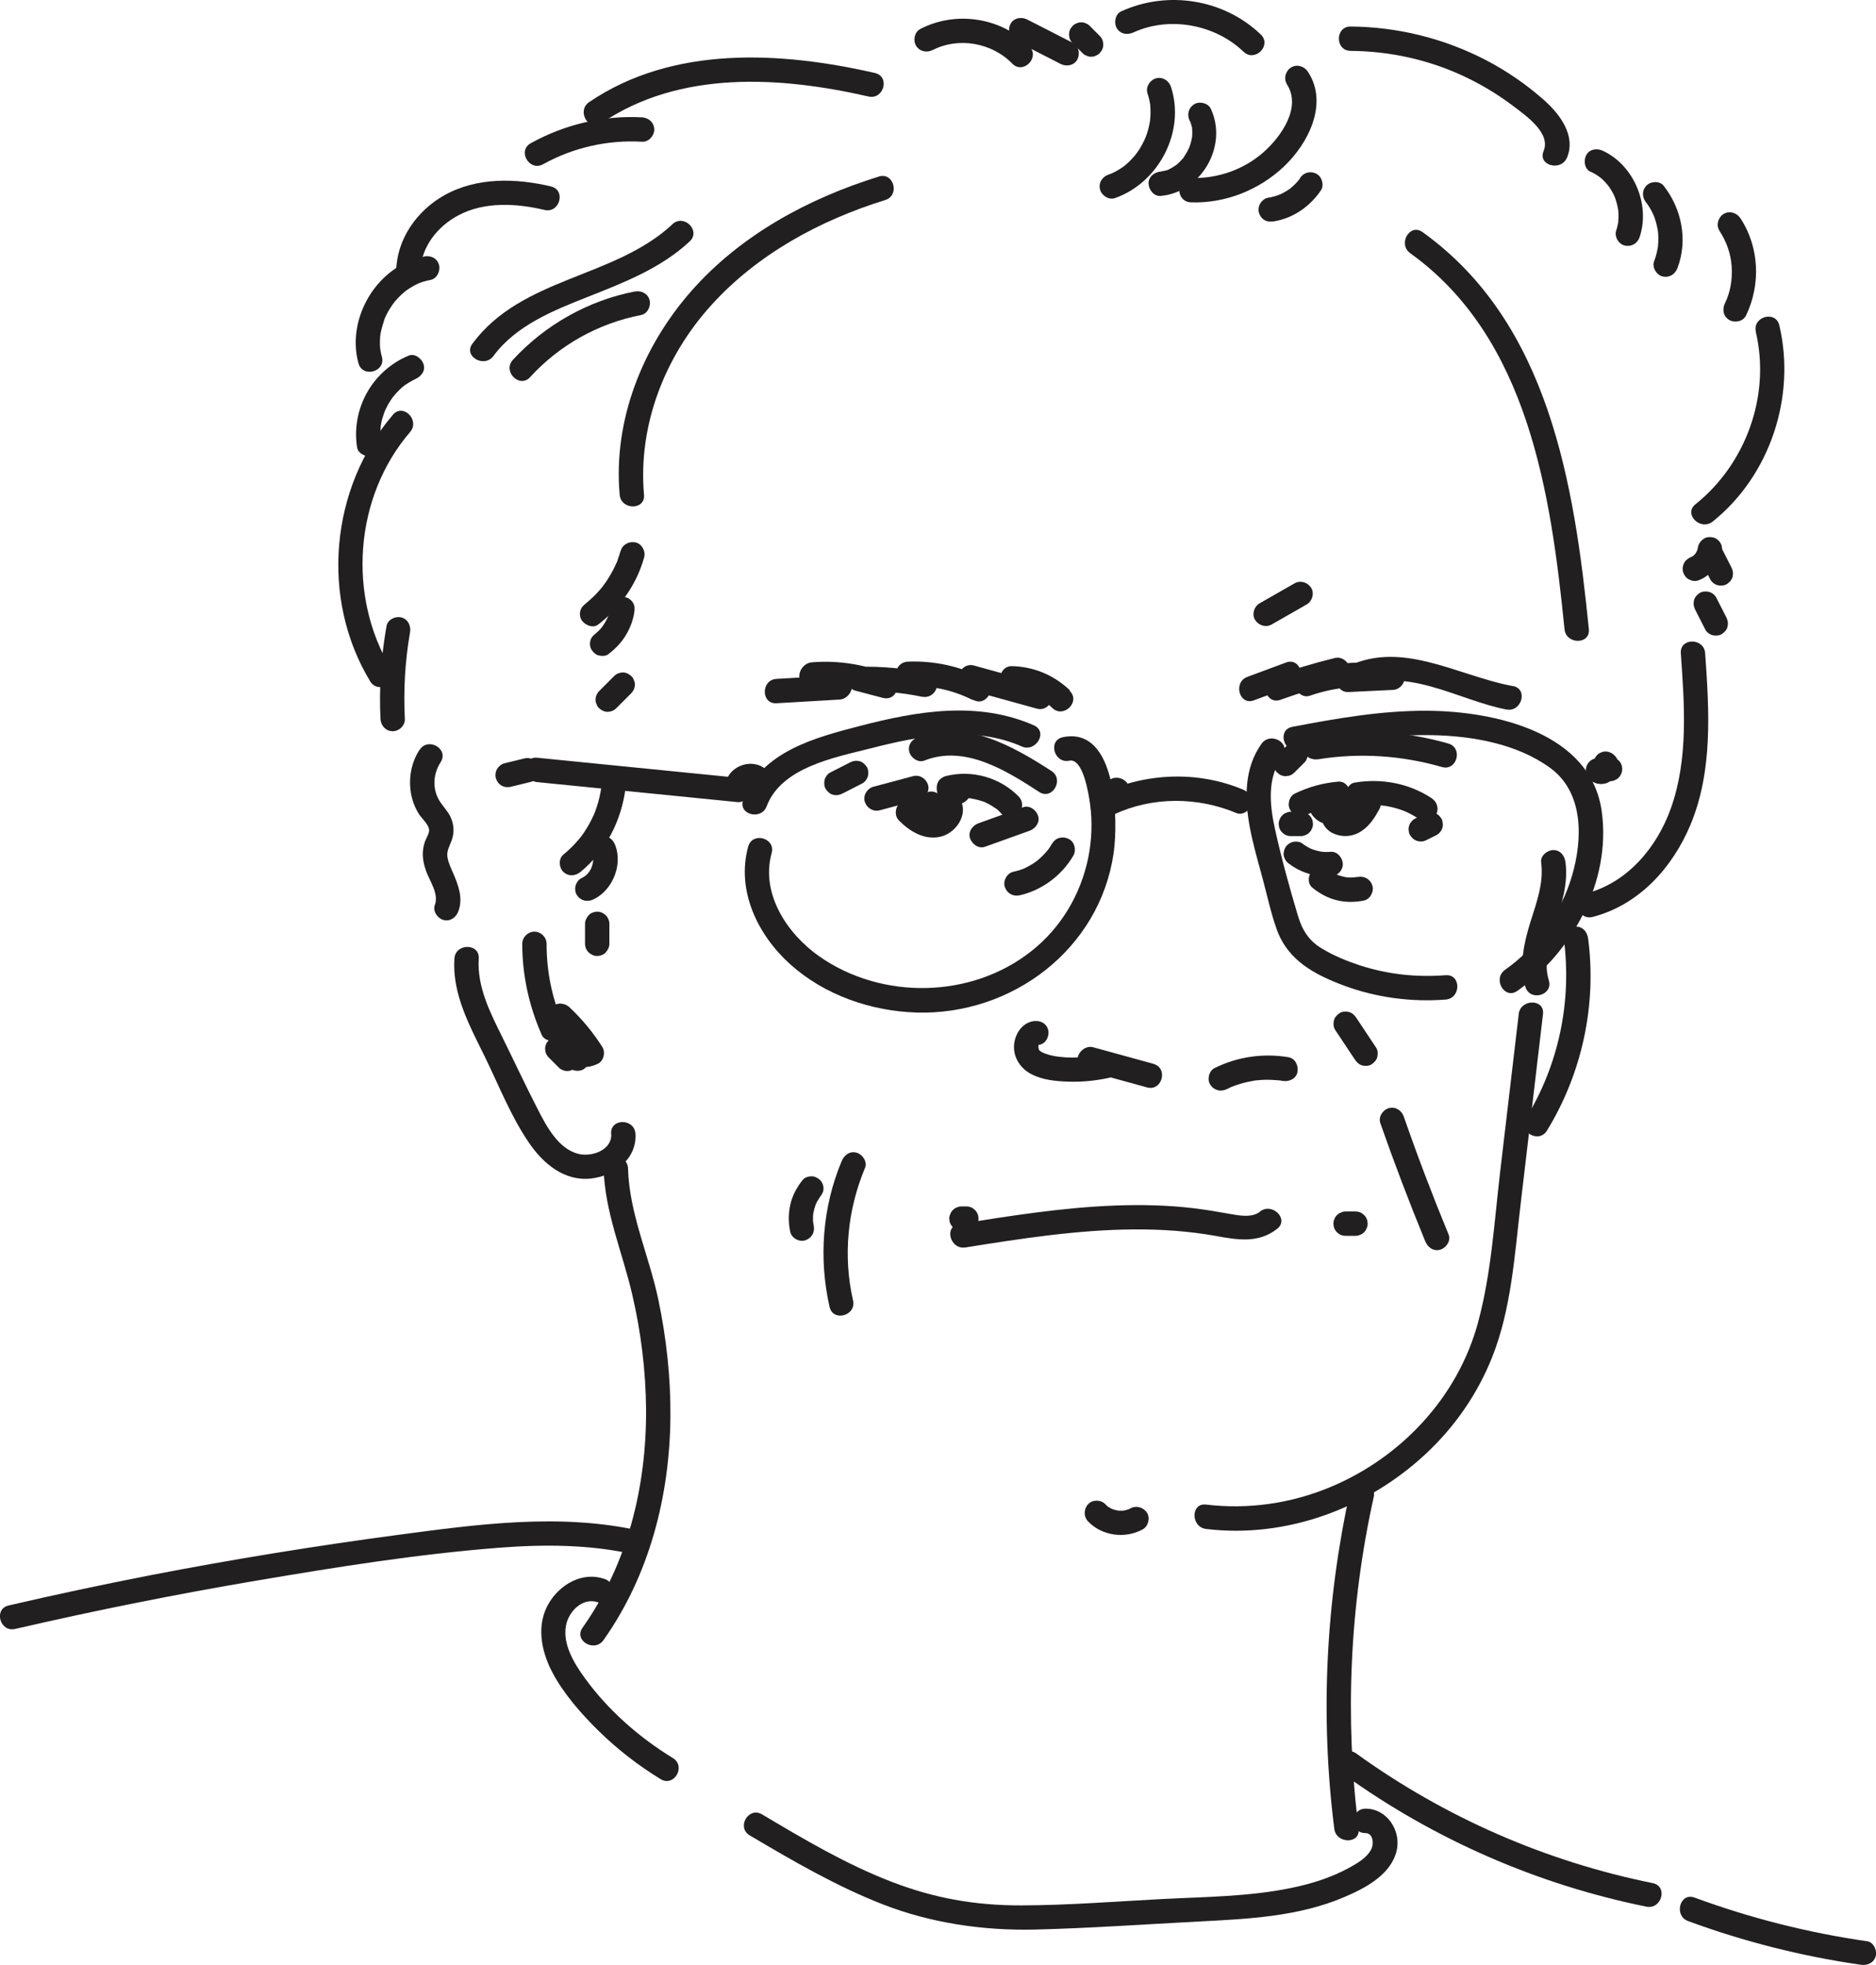 <?xml version="1.0" encoding="UTF-8"?> <svg xmlns="http://www.w3.org/2000/svg" width="106" height="111" viewBox="0 0 106 111" fill="none"><g clip-path="url(#clip0_214_996)"><path d="M60.42 42.971C61.212 42.805 61.525 44.936 61.591 45.415C61.729 46.417 61.69 47.453 61.492 48.444C61.063 50.531 59.952 52.408 58.275 53.73C54.881 56.417 49.826 56.499 46.295 54.027C44.475 52.755 42.968 50.476 43.6 48.191C43.837 47.337 42.511 46.968 42.275 47.827C41.593 50.305 42.813 52.821 44.651 54.473C46.587 56.213 49.21 57.122 51.795 57.199C57.175 57.353 62.13 53.631 62.922 48.202C63.192 46.368 63.115 41.016 60.057 41.644C59.193 41.82 59.556 43.152 60.42 42.971Z" fill="#221F20"></path><path d="M43.32 45.542C44.156 43.334 47.181 42.789 49.183 42.277C51.944 41.572 55.019 40.972 57.73 42.167C58.533 42.519 59.232 41.335 58.423 40.977C55.25 39.579 51.823 40.168 48.584 41.01C46.042 41.671 43.017 42.459 41.994 45.179C41.681 46.01 43.012 46.368 43.32 45.542Z" fill="#221F20"></path><path d="M43.512 43.725C42.671 42.525 40.691 43.345 41.01 44.804L41.675 43.934C37.902 43.56 34.129 43.18 30.356 42.805C29.476 42.717 29.481 44.094 30.356 44.182C34.129 44.556 37.902 44.936 41.675 45.311C42.143 45.36 42.423 44.837 42.341 44.441C42.341 44.43 42.319 44.606 42.363 44.523C42.429 44.391 42.533 44.716 42.33 44.424C42.836 45.145 44.029 44.457 43.518 43.73L43.512 43.725Z" fill="#221F20"></path><path d="M29.63 42.844L28.502 43.119C28.337 43.158 28.178 43.29 28.09 43.433C28.002 43.576 27.969 43.797 28.018 43.962C28.068 44.127 28.178 44.287 28.332 44.375C28.486 44.463 28.678 44.49 28.86 44.446L29.987 44.171C30.152 44.132 30.312 44 30.4 43.857C30.488 43.714 30.521 43.494 30.471 43.328C30.422 43.163 30.312 43.004 30.158 42.916C30.004 42.828 29.811 42.8 29.63 42.844Z" fill="#221F20"></path><path d="M62.521 44.254L62.009 45.063C61.608 45.691 62.372 46.274 62.95 46.005C65.128 44.991 67.669 45.008 69.869 45.933C70.21 46.076 70.628 45.779 70.716 45.454C70.826 45.057 70.579 44.749 70.238 44.606C67.68 43.532 64.754 43.653 62.257 44.815L63.197 45.757L63.709 44.947C64.182 44.199 62.994 43.505 62.521 44.254Z" fill="#221F20"></path><path d="M71.277 42.018C70.287 43.411 70.32 45.146 70.623 46.759C70.804 47.717 71.079 48.653 71.332 49.589C71.585 50.525 71.805 51.571 72.146 52.518C72.779 54.264 74.275 55.051 75.93 55.673C77.762 56.356 79.742 56.615 81.683 56.466C82.558 56.4 82.569 55.024 81.683 55.09C80.044 55.217 78.422 55.046 76.854 54.539C76.112 54.297 75.375 53.994 74.704 53.592C73.95 53.141 73.582 52.551 73.334 51.72C72.861 50.14 72.415 48.521 72.058 46.913C71.739 45.492 71.574 43.956 72.465 42.712C72.982 41.99 71.788 41.302 71.277 42.018Z" fill="#221F20"></path><path d="M73.395 42.387C75.853 41.913 78.345 41.484 80.859 41.528C83.152 41.566 85.71 42.002 87.602 43.389C89.494 44.777 89.439 47.414 88.812 49.512C88.185 51.61 86.843 53.515 85.039 54.787C84.324 55.294 85.006 56.488 85.732 55.976C88.867 53.763 91.023 49.793 90.511 45.889C89.923 41.357 84.423 40.168 80.611 40.151C78.059 40.14 75.518 40.581 73.021 41.06C72.152 41.225 72.52 42.552 73.384 42.387H73.395Z" fill="#221F20"></path><path d="M90.225 43.62C90.225 43.62 90.248 43.642 90.258 43.653L90.148 43.516C90.148 43.516 90.165 43.543 90.171 43.554L90.099 43.389C90.099 43.389 90.11 43.422 90.11 43.439L90.088 43.257C90.088 43.257 90.088 43.29 90.088 43.306L90.11 43.125C90.11 43.125 90.099 43.169 90.094 43.191L90.165 43.026C90.154 43.053 90.138 43.081 90.121 43.103L90.231 42.965C90.209 42.993 90.181 43.02 90.154 43.042L90.291 42.932C90.291 42.932 90.237 42.971 90.204 42.982L90.368 42.91C90.368 42.91 90.319 42.926 90.291 42.932L90.473 42.91C90.473 42.91 90.434 42.91 90.418 42.91L90.6 42.932C90.6 42.932 90.567 42.926 90.55 42.921L90.715 42.993C90.715 42.993 90.688 42.982 90.677 42.971L90.814 43.081C90.814 43.081 90.792 43.059 90.781 43.048L90.891 43.185C90.891 43.185 90.885 43.174 90.88 43.169L90.286 44.204C90.517 44.182 90.743 44.16 90.974 44.132C91.067 44.132 91.155 44.116 91.238 44.072C91.32 44.044 91.397 43.995 91.458 43.929C91.524 43.868 91.573 43.791 91.601 43.708C91.645 43.626 91.661 43.538 91.661 43.444L91.639 43.262C91.606 43.147 91.546 43.042 91.463 42.96L91.326 42.849C91.221 42.789 91.1 42.756 90.979 42.756C90.748 42.778 90.522 42.8 90.291 42.827C90.165 42.827 90.049 42.861 89.945 42.921C89.841 42.982 89.758 43.064 89.698 43.169C89.637 43.273 89.604 43.395 89.604 43.516C89.604 43.642 89.637 43.758 89.698 43.863C89.791 44 89.862 44.077 90 44.171C90 44.171 90.011 44.176 90.016 44.182C90.016 44.182 90.022 44.182 90.028 44.182C90.072 44.204 90.148 44.237 90.198 44.254C90.215 44.254 90.225 44.259 90.242 44.265C90.302 44.276 90.374 44.287 90.44 44.292C90.445 44.292 90.451 44.292 90.462 44.292C90.468 44.292 90.478 44.292 90.484 44.292C90.55 44.287 90.616 44.276 90.682 44.265C90.77 44.248 90.853 44.204 90.93 44.165C90.946 44.16 90.957 44.149 90.968 44.143C91.029 44.105 91.089 44.055 91.144 44.011C91.194 43.973 91.227 43.923 91.265 43.874C91.304 43.824 91.342 43.78 91.364 43.725C91.436 43.565 91.463 43.488 91.474 43.306C91.474 43.262 91.469 43.218 91.463 43.169C91.458 43.119 91.458 43.081 91.441 43.037C91.392 42.894 91.326 42.756 91.205 42.657C91.144 42.591 91.067 42.541 90.985 42.514C90.902 42.469 90.814 42.453 90.721 42.453C90.627 42.453 90.539 42.469 90.457 42.514C90.374 42.541 90.297 42.591 90.237 42.657C90.115 42.789 90.028 42.96 90.033 43.141L90.055 43.323C90.088 43.439 90.148 43.543 90.231 43.626L90.225 43.62Z" fill="#221F20"></path><path d="M85.49 38.758C82.305 38.175 79.027 36.005 75.837 37.811C75.259 38.142 75.496 39.127 76.183 39.094C77.025 39.056 77.866 39.012 78.708 38.973C79.439 38.94 79.692 37.773 78.889 37.618C77.129 37.288 75.358 37.387 73.659 37.971L74.187 39.226C74.775 38.962 75.358 38.692 75.947 38.428C76.678 38.098 76.145 36.991 75.419 37.172C74.253 37.459 73.103 37.8 71.975 38.208L72.647 39.358C72.883 39.094 73.114 38.835 73.351 38.571C73.769 38.103 73.373 37.167 72.68 37.42C71.948 37.69 71.216 37.965 70.485 38.235C69.66 38.538 70.017 39.871 70.848 39.562C71.579 39.292 72.311 39.017 73.043 38.747L72.371 37.596C72.135 37.861 71.904 38.12 71.668 38.384C71.244 38.857 71.645 39.782 72.338 39.535C73.472 39.127 74.616 38.786 75.782 38.499L75.254 37.244C74.665 37.508 74.082 37.778 73.494 38.042C72.79 38.362 73.29 39.551 74.022 39.298C75.479 38.797 77.003 38.659 78.521 38.946L78.702 37.591C77.861 37.63 77.019 37.674 76.178 37.712L76.524 38.995C79.236 37.459 82.415 39.579 85.121 40.08C85.984 40.239 86.359 38.913 85.484 38.753L85.49 38.758Z" fill="#221F20"></path><path d="M73.142 32.955L71.167 34.084C70.854 34.265 70.722 34.717 70.92 35.025C71.118 35.334 71.525 35.466 71.86 35.273L73.835 34.144C74.148 33.962 74.28 33.511 74.082 33.203C73.884 32.894 73.477 32.762 73.142 32.955Z" fill="#221F20"></path><path d="M60.453 38.995C59.551 38.136 58.434 37.668 57.191 37.63C56.481 37.608 56.294 38.56 56.844 38.913C57.395 39.265 57.906 39.595 58.434 39.937L58.962 38.681C57.653 38.318 56.344 37.96 55.035 37.596C54.584 37.47 54.188 37.817 54.166 38.263C54.127 38.918 54.518 39.386 55.117 39.59C55.849 39.838 56.344 38.681 55.645 38.334C54.281 37.652 52.818 37.316 51.295 37.376C50.613 37.404 50.365 38.29 50.948 38.659C51.278 38.868 51.603 39.072 51.933 39.281L52.461 38.026C51.168 37.762 49.859 37.635 48.539 37.668C47.775 37.69 47.588 38.819 48.358 39.023C48.858 39.155 49.364 39.287 49.865 39.419C50.745 39.65 51.025 38.417 50.228 38.092C48.842 37.525 47.357 37.294 45.861 37.415C45.25 37.464 44.832 38.389 45.514 38.698C46.042 38.94 46.576 39.182 47.104 39.425L47.45 38.142C46.257 38.213 45.069 38.279 43.875 38.351C42.995 38.4 42.989 39.777 43.875 39.727C45.069 39.656 46.257 39.59 47.45 39.518C48.066 39.48 48.468 38.544 47.797 38.235C47.269 37.993 46.735 37.751 46.207 37.508L45.861 38.791C47.252 38.681 48.572 38.891 49.859 39.419L50.222 38.092C49.722 37.96 49.216 37.828 48.715 37.696L48.534 39.05C49.733 39.017 50.915 39.116 52.087 39.358C52.84 39.513 53.297 38.527 52.615 38.103C52.285 37.894 51.96 37.69 51.63 37.481L51.284 38.764C52.565 38.709 53.792 38.957 54.941 39.535L55.469 38.279H55.524C55.233 38.5 54.947 38.72 54.655 38.946C55.964 39.309 57.273 39.667 58.583 40.03C59.347 40.239 59.76 39.188 59.111 38.775C58.583 38.434 58.049 38.092 57.521 37.751L57.175 39.034C58.054 39.061 58.83 39.392 59.463 39.997C60.095 40.603 61.08 39.634 60.436 39.023L60.453 38.995Z" fill="#221F20"></path><path d="M53.401 46.748L54.166 46.005L53.017 45.702C53.033 45.751 53.05 45.801 53.055 45.856L53.033 45.674C53.033 45.729 53.033 45.779 53.033 45.828L53.055 45.647C53.05 45.685 53.038 45.729 53.028 45.768C53.017 45.795 52.983 45.889 53.028 45.773C53.072 45.663 53.038 45.74 53.028 45.762C53.011 45.79 52.923 45.911 53 45.812C53.077 45.713 52.967 45.839 52.94 45.861C52.934 45.867 52.89 45.894 52.89 45.905C52.89 45.894 53.028 45.806 52.95 45.856C52.912 45.878 52.873 45.9 52.835 45.927C52.752 45.971 52.89 45.9 52.907 45.9C52.89 45.9 52.846 45.922 52.83 45.927C52.78 45.944 52.73 45.955 52.681 45.961L52.862 45.938C52.764 45.949 52.67 45.949 52.571 45.938L52.752 45.961C52.637 45.944 52.532 45.916 52.422 45.878C52.296 45.834 52.532 45.933 52.466 45.894C52.439 45.878 52.411 45.867 52.378 45.85C52.329 45.823 52.279 45.795 52.23 45.762C52.18 45.729 52.131 45.696 52.087 45.663C52.01 45.608 52.114 45.685 52.131 45.702C52.103 45.685 52.081 45.663 52.054 45.641C51.96 45.564 51.867 45.476 51.784 45.393C51.531 45.14 51.064 45.118 50.811 45.393C50.558 45.669 50.536 46.098 50.811 46.368C51.416 46.968 52.208 47.453 53.093 47.276C53.924 47.111 54.645 46.175 54.337 45.327C54.254 45.096 54.1 44.914 53.858 44.848C53.616 44.782 53.363 44.848 53.187 45.024L52.422 45.768C52.164 46.021 52.153 46.489 52.422 46.742C52.692 46.996 53.121 47.012 53.396 46.742L53.401 46.748Z" fill="#221F20"></path><path d="M51.586 43.846L49.342 44.446C48.996 44.54 48.748 44.942 48.864 45.294C48.979 45.647 49.337 45.872 49.711 45.773L51.955 45.173C52.301 45.08 52.549 44.678 52.433 44.325C52.318 43.973 51.96 43.747 51.586 43.846Z" fill="#221F20"></path><path d="M48.028 43.07L46.906 43.642C46.757 43.719 46.631 43.896 46.592 44.055C46.554 44.215 46.565 44.441 46.664 44.584C46.763 44.727 46.9 44.859 47.076 44.898C47.263 44.942 47.434 44.914 47.604 44.826L48.726 44.254C48.875 44.176 49.002 44 49.04 43.841C49.078 43.681 49.068 43.455 48.968 43.312C48.87 43.169 48.732 43.037 48.556 42.998C48.369 42.954 48.198 42.982 48.028 43.07Z" fill="#221F20"></path><path d="M51.487 45.751C51.487 45.751 51.498 45.768 51.504 45.773C51.542 45.823 51.581 45.878 51.62 45.922C51.63 45.933 51.642 45.944 51.653 45.955C51.713 46.005 51.779 46.065 51.851 46.104C52.016 46.186 52.164 46.23 52.351 46.23C52.439 46.23 52.527 46.214 52.61 46.197C52.692 46.181 52.775 46.137 52.846 46.104C52.857 46.098 52.868 46.093 52.879 46.082C52.885 46.082 52.89 46.071 52.901 46.065C52.951 46.027 53 45.988 53.05 45.95C53.116 45.894 53.165 45.817 53.209 45.751C53.259 45.674 53.286 45.586 53.292 45.498C53.314 45.404 53.308 45.316 53.281 45.223C53.259 45.135 53.22 45.057 53.16 44.986C53.11 44.909 53.044 44.854 52.967 44.81L52.802 44.738C52.681 44.705 52.56 44.705 52.439 44.738L52.274 44.81C52.17 44.87 52.087 44.953 52.027 45.057C52.027 45.063 52.016 45.074 52.01 45.08L52.12 44.942C52.12 44.942 52.093 44.975 52.071 44.991L52.208 44.881C52.208 44.881 52.164 44.909 52.137 44.92L52.302 44.848C52.302 44.848 52.247 44.865 52.219 44.87L52.401 44.848C52.368 44.848 52.335 44.848 52.302 44.848L52.483 44.87C52.45 44.87 52.423 44.859 52.395 44.848L52.56 44.92C52.56 44.92 52.511 44.898 52.489 44.881L52.626 44.991C52.626 44.991 52.593 44.964 52.577 44.942L52.687 45.08C52.687 45.08 52.676 45.069 52.67 45.057C52.626 44.975 52.566 44.914 52.494 44.865C52.428 44.804 52.351 44.76 52.258 44.744C52.164 44.716 52.076 44.711 51.983 44.733C51.889 44.733 51.807 44.766 51.73 44.815L51.592 44.925C51.51 45.013 51.449 45.112 51.416 45.228L51.394 45.41C51.394 45.536 51.427 45.652 51.487 45.757V45.751Z" fill="#221F20"></path><path d="M53.599 44.402C53.66 44.254 53.742 44.138 53.902 44.094C53.814 44.121 53.979 44.094 53.99 44.088C53.957 44.088 53.852 44.083 53.984 44.094C54.127 44.11 53.935 44.061 54.061 44.116C54.177 44.165 54.034 44.072 54.127 44.154C54.188 44.209 54.226 44.259 54.259 44.336C54.309 44.435 54.27 44.364 54.265 44.325L53.786 45.173C53.852 45.157 53.924 45.14 53.99 45.123C54.034 45.112 54.078 45.107 54.116 45.102C54.215 45.08 53.99 45.112 54.089 45.102C54.237 45.09 54.386 45.08 54.534 45.08C54.606 45.08 54.672 45.08 54.743 45.09C54.776 45.09 54.815 45.096 54.848 45.102C54.749 45.085 55.018 45.118 54.848 45.102C54.996 45.129 55.139 45.157 55.282 45.195C55.348 45.212 55.414 45.234 55.48 45.256C55.524 45.272 55.645 45.294 55.678 45.327L55.612 45.3C55.612 45.3 55.662 45.322 55.684 45.333C55.717 45.349 55.744 45.36 55.777 45.377C55.838 45.41 55.904 45.443 55.964 45.476C56.03 45.514 56.096 45.559 56.162 45.603C56.19 45.625 56.217 45.641 56.25 45.663C56.316 45.707 56.278 45.669 56.239 45.652C56.366 45.713 56.487 45.867 56.586 45.971C56.839 46.23 57.312 46.241 57.559 45.971C57.807 45.702 57.829 45.272 57.559 44.997C56.503 43.907 54.886 43.466 53.423 43.846C53.264 43.89 53.088 44.017 53.011 44.16C52.917 44.336 52.917 44.496 52.939 44.688C53 45.145 53.478 45.437 53.902 45.459C54.386 45.487 54.749 45.201 54.919 44.766C55.051 44.43 54.776 43.995 54.441 43.918C54.045 43.83 53.737 44.039 53.594 44.397L53.599 44.402Z" fill="#221F20"></path><path d="M57.807 45.602L55.288 46.506C54.953 46.627 54.689 46.979 54.81 47.353C54.92 47.684 55.294 47.965 55.657 47.833L58.176 46.929C58.511 46.808 58.775 46.456 58.654 46.082C58.544 45.751 58.17 45.47 57.807 45.602Z" fill="#221F20"></path><path d="M59.446 47.651C59.38 47.767 59.309 47.877 59.232 47.987C59.204 48.02 59.116 48.13 59.243 47.976C59.226 47.998 59.21 48.02 59.193 48.036C59.149 48.086 59.111 48.135 59.061 48.185C58.973 48.284 58.88 48.378 58.781 48.466C58.731 48.51 58.682 48.554 58.632 48.598C58.594 48.631 58.484 48.691 58.649 48.587C58.621 48.603 58.594 48.625 58.572 48.648C58.357 48.802 58.126 48.939 57.89 49.049C57.862 49.066 57.829 49.077 57.802 49.088C57.846 49.066 57.939 49.033 57.84 49.072C57.78 49.093 57.714 49.121 57.653 49.138C57.521 49.182 57.389 49.22 57.252 49.248C56.9 49.325 56.663 49.754 56.773 50.096C56.894 50.465 57.241 50.663 57.62 50.575C58.88 50.288 59.996 49.451 60.645 48.339C60.827 48.025 60.728 47.574 60.398 47.398C60.068 47.221 59.65 47.309 59.457 47.645L59.446 47.651Z" fill="#221F20"></path><path d="M59.402 43.549C57.24 42.145 54.485 40.586 51.861 41.638C51.515 41.776 51.273 42.101 51.383 42.486C51.471 42.816 51.883 43.103 52.23 42.965C54.507 42.056 56.855 43.527 58.715 44.738C59.457 45.223 60.15 44.033 59.408 43.549H59.402Z" fill="#221F20"></path><path d="M81.832 42.002C79.329 41.28 76.711 41.148 74.143 41.561C73.774 41.621 73.571 42.079 73.664 42.409C73.774 42.8 74.143 42.949 74.511 42.888C76.832 42.514 79.214 42.679 81.469 43.328C82.322 43.576 82.685 42.244 81.832 42.002Z" fill="#221F20"></path><path d="M72.729 42.106L72.162 42.673C72.097 42.734 72.047 42.811 72.019 42.894C71.975 42.976 71.959 43.064 71.959 43.158C71.959 43.251 71.975 43.34 72.019 43.422C72.047 43.505 72.097 43.582 72.162 43.642L72.3 43.752C72.404 43.813 72.525 43.846 72.647 43.846L72.828 43.824C72.944 43.791 73.048 43.73 73.13 43.648L73.697 43.081C73.763 43.02 73.813 42.943 73.84 42.861C73.884 42.778 73.901 42.69 73.901 42.596C73.901 42.503 73.884 42.414 73.84 42.332C73.813 42.249 73.763 42.172 73.697 42.112L73.559 42.002C73.455 41.941 73.334 41.908 73.213 41.908L73.031 41.93C72.916 41.963 72.811 42.023 72.729 42.106Z" fill="#221F20"></path><path d="M76.761 45.03C76.684 45.173 76.607 45.316 76.513 45.454C76.502 45.47 76.382 45.641 76.425 45.581C76.469 45.52 76.338 45.674 76.321 45.691C76.293 45.718 76.266 45.746 76.233 45.773C76.293 45.729 76.293 45.729 76.233 45.773C76.189 45.801 76.007 45.861 76.167 45.817C76.134 45.828 76.046 45.872 76.019 45.856C76.118 45.845 76.129 45.845 76.046 45.85C76.013 45.85 75.98 45.85 75.942 45.85C76.04 45.867 76.052 45.867 75.975 45.85C75.942 45.845 75.909 45.834 75.881 45.823C75.963 45.856 75.98 45.861 75.936 45.839C75.892 45.812 75.909 45.823 75.975 45.878C75.919 45.823 75.925 45.834 75.986 45.911C75.947 45.845 75.953 45.867 76.002 45.966C75.986 45.894 75.986 45.916 76.002 46.026C76.002 45.999 76.002 45.971 76.002 45.944C75.986 46.054 75.98 46.076 75.996 45.999L76.007 45.961C76.029 45.889 76.024 45.905 75.986 46.01C75.996 45.988 76.013 45.961 76.029 45.938C75.963 46.021 75.953 46.038 76.002 45.988C75.914 46.054 75.897 46.065 75.958 46.032C75.897 46.071 75.832 46.093 75.76 46.087C75.787 46.087 75.815 46.087 75.843 46.093L75.177 45.223C75.15 45.399 75.237 45.157 75.183 45.245C75.106 45.366 75.281 45.112 75.194 45.223C75.122 45.316 75.326 45.145 75.194 45.217C75.144 45.239 75.171 45.234 75.265 45.19C75.237 45.201 75.216 45.206 75.188 45.212C75.061 45.256 75.337 45.212 75.21 45.212C75.017 45.201 75.314 45.25 75.199 45.212C75.084 45.173 75.337 45.289 75.221 45.223C75.16 45.184 75.177 45.195 75.27 45.261C75.221 45.212 75.232 45.223 75.303 45.305L75.194 46.137C75.496 45.867 75.793 45.597 76.096 45.327C76.519 44.947 76.2 44.099 75.612 44.154C74.748 44.231 73.939 44.452 73.158 44.832C72.834 44.991 72.718 45.476 72.911 45.773C73.125 46.104 73.505 46.192 73.851 46.021C73.934 45.983 74.016 45.944 74.099 45.905C73.994 45.949 74.231 45.856 74.253 45.845C74.401 45.79 74.555 45.74 74.71 45.696C74.864 45.652 75.017 45.619 75.177 45.586C75.265 45.569 75.359 45.553 75.447 45.542C75.314 45.559 75.579 45.531 75.606 45.526L75.122 44.353C74.82 44.622 74.522 44.892 74.22 45.162C74.005 45.355 73.95 45.757 74.11 45.993C74.429 46.467 74.957 46.654 75.507 46.539C75.969 46.445 76.42 46.06 76.497 45.581C76.574 45.102 76.31 44.771 75.832 44.711C75.281 44.639 74.781 45.118 74.66 45.63C74.522 46.192 74.764 46.803 75.298 47.062C75.832 47.321 76.436 47.271 76.915 46.957C77.394 46.643 77.674 46.192 77.938 45.713C78.109 45.399 78.026 44.947 77.691 44.771C77.355 44.595 76.931 44.683 76.75 45.019L76.761 45.03Z" fill="#221F20"></path><path d="M72.933 47.232H73.499C73.593 47.232 73.68 47.216 73.763 47.172C73.846 47.144 73.922 47.095 73.983 47.029C74.049 46.968 74.099 46.891 74.126 46.808C74.17 46.726 74.187 46.638 74.187 46.544L74.165 46.362C74.132 46.247 74.071 46.142 73.989 46.06L73.851 45.949C73.746 45.889 73.626 45.856 73.504 45.856H72.938C72.844 45.856 72.757 45.872 72.674 45.916C72.591 45.944 72.514 45.993 72.454 46.06C72.388 46.12 72.338 46.197 72.311 46.28C72.267 46.362 72.251 46.45 72.251 46.544L72.272 46.726C72.305 46.842 72.366 46.946 72.448 47.029L72.586 47.139C72.691 47.199 72.811 47.232 72.933 47.232Z" fill="#221F20"></path><path d="M77.723 44.16L76.733 44.182L76.915 45.536C76.959 45.531 76.997 45.52 77.041 45.514C76.964 45.526 76.964 45.526 77.047 45.514C77.129 45.509 77.217 45.498 77.3 45.492C77.448 45.481 77.597 45.481 77.745 45.481C77.916 45.481 78.086 45.498 78.251 45.52C78.125 45.504 78.279 45.52 78.317 45.531C78.4 45.547 78.482 45.559 78.565 45.581C78.873 45.647 79.181 45.74 79.472 45.867C79.346 45.812 79.516 45.889 79.538 45.9C79.615 45.938 79.692 45.977 79.764 46.016C79.912 46.098 80.055 46.186 80.198 46.28C80.501 46.478 80.974 46.351 81.139 46.032C81.32 45.685 81.21 45.305 80.891 45.09C79.61 44.242 78.048 43.956 76.541 44.209C76.205 44.265 76.007 44.656 76.046 44.964C76.09 45.294 76.376 45.569 76.722 45.559L77.712 45.536C78.07 45.531 78.416 45.223 78.4 44.848C78.383 44.474 78.097 44.154 77.712 44.16H77.723Z" fill="#221F20"></path><path d="M80.49 45.977L79.929 46.258C79.846 46.302 79.786 46.362 79.736 46.434C79.676 46.5 79.632 46.577 79.615 46.671C79.588 46.764 79.582 46.852 79.604 46.946C79.604 47.04 79.637 47.122 79.687 47.199L79.797 47.337C79.885 47.42 79.984 47.48 80.099 47.513L80.281 47.535C80.407 47.535 80.523 47.502 80.627 47.442L81.189 47.161C81.271 47.117 81.332 47.056 81.381 46.985C81.442 46.919 81.486 46.841 81.502 46.748C81.529 46.654 81.535 46.566 81.513 46.472C81.513 46.379 81.48 46.296 81.43 46.219L81.32 46.082C81.233 45.999 81.133 45.938 81.018 45.905L80.836 45.883C80.71 45.883 80.594 45.916 80.49 45.977Z" fill="#221F20"></path><path d="M75.188 48.119C74.99 48.135 74.797 48.13 74.599 48.108L74.781 48.13C74.522 48.097 74.269 48.025 74.022 47.926L74.187 47.998C73.967 47.904 73.758 47.783 73.565 47.634C73.433 47.535 73.186 47.524 73.037 47.563C72.878 47.607 72.707 47.728 72.625 47.877C72.542 48.036 72.498 48.229 72.553 48.405L72.625 48.57C72.685 48.675 72.768 48.758 72.872 48.818C73.516 49.308 74.379 49.556 75.188 49.495C75.375 49.479 75.54 49.429 75.672 49.292C75.793 49.171 75.881 48.978 75.875 48.807C75.859 48.46 75.573 48.091 75.188 48.119Z" fill="#221F20"></path><path d="M76.695 49.534C76.624 49.55 76.552 49.562 76.486 49.573L76.668 49.55C76.442 49.578 76.217 49.578 75.991 49.55L76.173 49.573C75.925 49.539 75.683 49.473 75.452 49.374L75.617 49.446C75.507 49.396 75.403 49.347 75.298 49.281C75.254 49.253 75.204 49.226 75.16 49.193C75.138 49.176 75.106 49.16 75.089 49.143L75.171 49.209C75.171 49.209 75.133 49.182 75.117 49.165C74.974 49.044 74.825 48.961 74.632 48.961C74.462 48.961 74.264 49.038 74.148 49.165C73.918 49.418 73.852 49.892 74.148 50.14C74.55 50.47 75.007 50.723 75.513 50.85C76.019 50.977 76.547 50.977 77.064 50.872C77.416 50.8 77.652 50.365 77.542 50.024C77.421 49.65 77.075 49.462 76.695 49.545V49.534Z" fill="#221F20"></path><path d="M72.828 59.726C71.387 59.484 69.946 59.688 68.632 60.332C68.307 60.491 68.192 60.976 68.384 61.273C68.599 61.604 68.978 61.692 69.325 61.521C69.402 61.483 69.479 61.45 69.556 61.411C69.748 61.328 69.435 61.455 69.627 61.383C69.765 61.328 69.908 61.279 70.051 61.235C70.337 61.147 70.628 61.086 70.92 61.036C71.085 61.009 70.837 61.036 70.991 61.031C71.074 61.026 71.162 61.014 71.244 61.009C71.393 60.998 71.541 60.992 71.69 60.998C71.838 61.004 71.987 61.004 72.135 61.02C72.201 61.02 72.262 61.031 72.328 61.036C72.41 61.047 72.41 61.047 72.333 61.036C72.377 61.042 72.416 61.047 72.46 61.059C72.812 61.119 73.219 60.965 73.307 60.58C73.384 60.249 73.208 59.798 72.828 59.731V59.726Z" fill="#221F20"></path><path d="M65.188 60.1L61.767 59.159C61.151 58.988 60.535 59.869 61.096 60.31C61.564 60.673 62.059 60.882 62.658 60.877L62.477 59.522C61.514 59.742 60.447 59.831 59.474 59.638C59.237 59.588 58.786 59.456 58.703 59.297C58.698 59.28 58.665 59.104 58.67 59.175C58.66 59.027 58.681 59.181 58.681 59.054C58.681 58.801 58.698 59.082 58.676 59.038C58.736 58.977 58.742 58.972 58.698 59.016C58.643 59.043 58.66 59.043 58.742 59.016C59.111 58.95 59.314 58.504 59.221 58.168C59.116 57.782 58.742 57.623 58.373 57.689C57.724 57.804 57.334 58.438 57.295 59.06C57.257 59.754 57.669 60.365 58.275 60.679C58.918 61.014 59.677 61.081 60.387 61.103C61.206 61.13 62.031 61.036 62.834 60.849C63.593 60.679 63.423 59.489 62.653 59.495C62.444 59.495 62.229 59.467 62.059 59.335L61.388 60.486L64.809 61.427C65.661 61.664 66.03 60.337 65.172 60.1H65.188Z" fill="#221F20"></path><path d="M75.441 58.179C75.815 58.746 76.195 59.308 76.569 59.875C76.668 60.023 76.805 60.145 76.981 60.189C77.146 60.233 77.366 60.216 77.509 60.117C77.652 60.018 77.784 59.88 77.823 59.704C77.861 59.528 77.856 59.33 77.751 59.175C77.377 58.608 76.998 58.047 76.624 57.48C76.525 57.331 76.387 57.21 76.211 57.166C76.046 57.122 75.826 57.138 75.683 57.237C75.54 57.336 75.408 57.474 75.37 57.65C75.331 57.826 75.337 58.025 75.441 58.179Z" fill="#221F20"></path><path d="M77.993 63.448C78.78 65.695 79.627 67.919 80.529 70.116C80.672 70.458 80.985 70.705 81.376 70.595C81.7 70.507 81.997 70.094 81.854 69.747C80.947 67.55 80.1 65.326 79.319 63.079C79.198 62.727 78.846 62.496 78.472 62.6C78.131 62.694 77.867 63.096 77.993 63.448Z" fill="#221F20"></path><path d="M76.596 68.437H76.029C75.936 68.437 75.848 68.453 75.765 68.498C75.683 68.525 75.606 68.575 75.545 68.641C75.479 68.701 75.43 68.778 75.402 68.861C75.358 68.944 75.342 69.032 75.342 69.125L75.364 69.307C75.397 69.422 75.457 69.527 75.54 69.61L75.677 69.72C75.782 69.78 75.903 69.813 76.024 69.813H76.59C76.684 69.813 76.772 69.797 76.854 69.753C76.937 69.725 77.014 69.676 77.074 69.61C77.14 69.549 77.19 69.472 77.217 69.389C77.261 69.307 77.278 69.219 77.278 69.125L77.256 68.944C77.223 68.828 77.162 68.723 77.08 68.641L76.942 68.531C76.838 68.47 76.717 68.437 76.596 68.437Z" fill="#221F20"></path><path d="M71.195 68.448C70.738 68.806 70.018 68.668 69.495 68.575C68.819 68.453 68.142 68.338 67.46 68.255C65.986 68.079 64.501 68.046 63.016 68.101C60.051 68.211 57.114 68.679 54.188 69.142C53.319 69.279 53.688 70.606 54.551 70.469C57.697 69.968 60.865 69.472 64.061 69.45C65.612 69.439 67.169 69.544 68.698 69.819C69.93 70.045 71.112 70.243 72.163 69.417C72.861 68.872 71.882 67.903 71.189 68.442L71.195 68.448Z" fill="#221F20"></path><path d="M54.606 68.15H54.326C54.232 68.15 54.144 68.167 54.062 68.211C53.979 68.239 53.902 68.288 53.842 68.354C53.776 68.415 53.726 68.492 53.699 68.575C53.655 68.657 53.638 68.745 53.638 68.839L53.66 69.02C53.693 69.136 53.754 69.241 53.836 69.323L53.974 69.433C54.078 69.494 54.199 69.527 54.32 69.527H54.601C54.694 69.527 54.782 69.511 54.865 69.466C54.947 69.439 55.024 69.389 55.085 69.323C55.151 69.263 55.2 69.186 55.228 69.103C55.272 69.02 55.288 68.932 55.288 68.839L55.266 68.657C55.233 68.541 55.173 68.437 55.09 68.354L54.953 68.244C54.848 68.184 54.727 68.15 54.606 68.15Z" fill="#221F20"></path><path d="M47.555 65.596C46.471 68.189 46.251 71.085 46.873 73.828C47.071 74.692 48.397 74.323 48.199 73.464C47.627 70.953 47.885 68.338 48.88 65.965C49.023 65.623 48.727 65.205 48.402 65.117C48.006 65.007 47.698 65.254 47.555 65.596Z" fill="#221F20"></path><path d="M45.36 66.647C45.035 67.055 44.782 67.512 44.661 68.024C44.541 68.536 44.541 69.064 44.651 69.588C44.727 69.94 45.157 70.177 45.498 70.067C45.866 69.945 46.059 69.599 45.976 69.219C45.96 69.147 45.949 69.076 45.938 69.004L45.96 69.186C45.927 68.949 45.927 68.707 45.96 68.47L45.938 68.652C45.971 68.415 46.031 68.183 46.125 67.958L46.053 68.123C46.097 68.013 46.152 67.903 46.213 67.804C46.24 67.76 46.268 67.71 46.301 67.666C46.317 67.638 46.334 67.616 46.35 67.594C46.416 67.495 46.246 67.721 46.328 67.622C46.444 67.473 46.532 67.33 46.532 67.137C46.532 66.967 46.455 66.768 46.328 66.653C46.202 66.537 46.026 66.444 45.844 66.449C45.674 66.455 45.47 66.51 45.36 66.653V66.647Z" fill="#221F20"></path><path d="M35.064 31.121C35.02 31.275 34.97 31.43 34.915 31.584C34.888 31.655 34.866 31.771 34.816 31.837C34.844 31.799 34.855 31.743 34.822 31.82C34.805 31.859 34.783 31.903 34.767 31.942C34.629 32.245 34.464 32.531 34.283 32.806C34.239 32.872 34.189 32.938 34.145 33.004C34.123 33.032 34.101 33.059 34.079 33.092C34.03 33.158 34.156 32.999 34.074 33.103C33.975 33.23 33.87 33.351 33.76 33.472C33.645 33.599 33.524 33.72 33.397 33.83C33.337 33.885 33.276 33.94 33.216 33.99C33.188 34.012 33.161 34.034 33.133 34.062C33.117 34.078 32.968 34.188 33.106 34.089C32.957 34.205 32.842 34.309 32.792 34.502C32.748 34.667 32.765 34.888 32.864 35.031C33.045 35.311 33.502 35.515 33.804 35.278C35.047 34.315 35.971 33.015 36.395 31.49C36.494 31.143 36.274 30.725 35.916 30.642C35.559 30.56 35.174 30.752 35.069 31.121H35.064Z" fill="#221F20"></path><path d="M34.503 34.227C34.465 34.48 34.398 34.728 34.3 34.965L34.371 34.799C34.267 35.047 34.129 35.273 33.969 35.488L34.08 35.35C33.925 35.543 33.755 35.719 33.557 35.868L33.694 35.757L33.672 35.774C33.524 35.89 33.408 35.994 33.359 36.187C33.315 36.352 33.331 36.572 33.431 36.715C33.529 36.859 33.667 36.991 33.843 37.029C34.019 37.068 34.228 37.068 34.371 36.958C34.773 36.649 35.119 36.297 35.377 35.856C35.609 35.471 35.774 35.031 35.84 34.585C35.867 34.392 35.873 34.227 35.768 34.056C35.686 33.913 35.521 33.775 35.355 33.742C35.179 33.704 34.981 33.709 34.828 33.814C34.69 33.902 34.536 34.05 34.514 34.227H34.503Z" fill="#221F20"></path><path d="M34.701 38.191L33.854 39.039C33.727 39.166 33.65 39.347 33.65 39.524C33.65 39.617 33.667 39.705 33.711 39.788C33.738 39.871 33.788 39.948 33.854 40.008C33.986 40.129 34.156 40.217 34.338 40.212C34.519 40.206 34.69 40.14 34.822 40.008L35.669 39.16C35.795 39.034 35.873 38.852 35.873 38.676C35.873 38.582 35.856 38.494 35.812 38.411C35.785 38.329 35.735 38.252 35.669 38.191C35.537 38.07 35.367 37.982 35.185 37.987C35.003 37.993 34.833 38.059 34.701 38.191Z" fill="#221F20"></path><path d="M33.958 44.573C33.969 44.501 33.958 44.534 33.958 44.589C33.947 44.645 33.942 44.7 33.931 44.755C33.914 44.854 33.892 44.953 33.87 45.046C33.826 45.228 33.777 45.41 33.716 45.592C33.683 45.685 33.65 45.779 33.617 45.872C33.601 45.916 33.584 45.955 33.568 45.993C33.612 45.889 33.557 46.026 33.546 46.043C33.463 46.225 33.375 46.401 33.276 46.577C33.183 46.742 33.084 46.902 32.979 47.056C32.924 47.139 32.864 47.221 32.803 47.298C32.737 47.387 32.858 47.227 32.787 47.315C32.754 47.359 32.715 47.403 32.682 47.442C32.424 47.75 32.138 48.025 31.83 48.279C31.549 48.51 31.577 49.016 31.83 49.253C32.127 49.523 32.506 49.495 32.803 49.253C34.228 48.08 35.097 46.384 35.339 44.567C35.388 44.209 34.987 43.863 34.651 43.879C34.239 43.896 34.013 44.182 33.964 44.567L33.958 44.573Z" fill="#221F20"></path><path d="M33.43 48.113C33.474 48.235 33.507 48.361 33.524 48.493L33.502 48.312C33.518 48.471 33.518 48.631 33.502 48.791L33.524 48.609C33.496 48.78 33.452 48.945 33.386 49.105L33.458 48.939C33.419 49.033 33.37 49.121 33.315 49.209C33.287 49.253 33.254 49.292 33.227 49.336C33.353 49.138 33.254 49.297 33.21 49.347C33.177 49.385 33.139 49.418 33.106 49.451C33.089 49.468 33.067 49.484 33.051 49.501C32.968 49.573 33.172 49.418 33.106 49.457C33.018 49.512 32.93 49.573 32.836 49.617C32.688 49.688 32.561 49.875 32.523 50.03C32.478 50.195 32.495 50.415 32.594 50.558C32.809 50.894 33.188 50.971 33.535 50.806C34.607 50.294 35.19 48.868 34.767 47.755C34.701 47.585 34.613 47.442 34.453 47.343C34.305 47.255 34.09 47.221 33.925 47.271C33.595 47.376 33.309 47.755 33.447 48.119L33.43 48.113Z" fill="#221F20"></path><path d="M33.056 52.188V53.317C33.056 53.493 33.133 53.68 33.26 53.801C33.386 53.922 33.573 54.011 33.744 54.005C33.914 54 34.107 53.939 34.228 53.801C34.349 53.664 34.431 53.498 34.431 53.317V52.188C34.431 52.012 34.354 51.825 34.228 51.703C34.101 51.582 33.914 51.494 33.744 51.5C33.573 51.505 33.381 51.566 33.26 51.703C33.139 51.841 33.056 52.006 33.056 52.188Z" fill="#221F20"></path><path d="M29.509 53.317C29.509 55.095 29.894 56.835 30.609 58.46C30.757 58.801 31.252 58.878 31.549 58.707C31.901 58.504 31.945 58.107 31.797 57.766C31.175 56.362 30.884 54.842 30.884 53.317C30.884 52.942 30.565 52.629 30.196 52.629C29.828 52.629 29.509 52.942 29.509 53.317Z" fill="#221F20"></path><path d="M31.181 57.87C31.516 58.179 31.83 58.509 32.121 58.856C32.193 58.939 32.259 59.021 32.325 59.109C32.369 59.164 32.358 59.153 32.297 59.071C32.314 59.093 32.33 59.115 32.347 59.142C32.38 59.186 32.418 59.236 32.451 59.28C32.589 59.467 32.715 59.66 32.842 59.853L33.089 58.911C32.99 58.961 33.227 58.862 33.15 58.889C33.122 58.9 33.1 58.906 33.073 58.917C33.023 58.933 32.968 58.944 32.913 58.95L33.095 58.928C32.985 58.939 32.88 58.939 32.77 58.928L32.952 58.95C32.875 58.939 32.803 58.922 32.726 58.9C32.704 58.895 32.682 58.884 32.666 58.878C32.776 58.928 32.803 58.939 32.754 58.917C32.721 58.9 32.688 58.884 32.655 58.862C32.627 58.845 32.6 58.828 32.572 58.806C32.473 58.746 32.71 58.928 32.583 58.812C32.561 58.79 32.539 58.768 32.517 58.74C32.435 58.663 32.622 58.895 32.523 58.751L31.445 59.583C31.676 59.82 31.907 60.056 32.132 60.293C32.385 60.552 32.858 60.563 33.106 60.293C33.353 60.023 33.375 59.594 33.106 59.319C32.875 59.082 32.644 58.845 32.418 58.608C32.193 58.371 31.78 58.349 31.516 58.553C31.252 58.757 31.148 59.153 31.34 59.44C31.885 60.244 32.913 60.513 33.788 60.089C34.112 59.93 34.222 59.445 34.035 59.148C33.513 58.322 32.88 57.557 32.165 56.89C31.901 56.648 31.45 56.609 31.192 56.89C30.95 57.155 30.911 57.601 31.192 57.865L31.181 57.87Z" fill="#221F20"></path><path d="M30.999 59.731L31.566 60.299C31.626 60.365 31.703 60.414 31.786 60.442C31.868 60.486 31.956 60.502 32.05 60.502C32.143 60.502 32.231 60.486 32.314 60.442C32.396 60.414 32.473 60.365 32.534 60.299L32.644 60.161C32.704 60.056 32.737 59.935 32.737 59.814L32.715 59.632C32.682 59.517 32.622 59.412 32.539 59.33L31.973 58.762C31.912 58.696 31.835 58.647 31.753 58.619C31.67 58.575 31.582 58.559 31.489 58.559C31.395 58.559 31.307 58.575 31.225 58.619C31.142 58.647 31.065 58.696 31.005 58.762L30.895 58.9C30.834 59.005 30.801 59.126 30.801 59.247L30.823 59.429C30.856 59.544 30.917 59.649 30.999 59.731Z" fill="#221F20"></path><path d="M34.536 64.054C34.591 64.968 33.441 65.37 32.682 65.183C31.544 64.902 30.873 63.613 30.383 62.661C29.695 61.323 29.058 59.957 28.392 58.608C27.727 57.259 26.945 55.767 27.05 54.154C27.11 53.267 25.73 53.273 25.675 54.154C25.543 56.158 26.544 57.959 27.396 59.699C28.183 61.306 28.865 63.057 29.877 64.538C30.675 65.717 31.874 66.741 33.386 66.576C34.695 66.438 35.993 65.48 35.905 64.048C35.85 63.167 34.475 63.162 34.53 64.048L34.536 64.054Z" fill="#221F20"></path><path d="M34.107 66.014C34.173 68.464 35.169 70.744 35.718 73.106C36.219 75.248 36.489 77.434 36.505 79.631C36.527 84.003 35.46 88.353 32.913 91.954C32.402 92.681 33.595 93.369 34.101 92.648C36.692 88.986 37.836 84.526 37.88 80.077C37.902 77.836 37.655 75.584 37.193 73.392C36.675 70.942 35.553 68.541 35.487 66.02C35.465 65.133 34.09 65.133 34.112 66.02L34.107 66.014Z" fill="#221F20"></path><path d="M34.156 89.195C32.93 88.766 31.67 89.482 31.032 90.533C30.279 91.761 30.57 93.259 31.208 94.47C31.846 95.682 32.853 96.827 33.848 97.802C34.899 98.831 36.076 99.74 37.33 100.505C38.089 100.968 38.776 99.778 38.023 99.316C36.109 98.143 34.36 96.612 33.04 94.79C32.446 93.969 31.786 92.901 31.978 91.838C32.127 91.018 32.93 90.214 33.793 90.517C34.657 90.82 34.992 89.482 34.156 89.19V89.195Z" fill="#221F20"></path><path d="M76.293 84.201C74.907 90.467 74.588 96.937 75.391 103.308C75.501 104.172 76.876 104.183 76.766 103.308C75.98 97.058 76.255 90.721 77.619 84.57C77.811 83.706 76.486 83.337 76.293 84.207V84.201Z" fill="#221F20"></path><path d="M77.14 103.55C77.575 103.545 77.635 104.112 77.498 104.426C77.267 104.938 76.689 105.257 76.222 105.516C75.204 106.072 74.093 106.419 72.96 106.65C70.567 107.146 68.081 107.151 65.656 107.278C63.01 107.415 60.348 107.63 57.697 107.636C55.046 107.641 52.758 107.217 50.393 106.309C47.813 105.318 45.42 103.897 43.055 102.493C42.291 102.041 41.598 103.231 42.362 103.682C44.804 105.125 47.269 106.562 49.92 107.592C52.571 108.621 55.53 109.073 58.495 109.001C61.459 108.93 64.693 108.704 67.79 108.544C70.529 108.401 73.351 108.269 75.914 107.184C77.096 106.683 78.554 105.945 78.906 104.585C79.203 103.44 78.372 102.157 77.151 102.173C76.266 102.185 76.266 103.561 77.151 103.55H77.14Z" fill="#221F20"></path><path d="M105.499 109.662C102.172 109.183 98.904 108.357 95.747 107.195C94.917 106.887 94.559 108.219 95.384 108.522C98.541 109.684 101.809 110.51 105.136 110.989C105.505 111.044 105.868 110.895 105.983 110.51C106.077 110.185 105.868 109.717 105.505 109.662H105.499Z" fill="#221F20"></path><path d="M93.394 106.38C87.344 105.158 81.634 102.664 76.629 99.052C75.909 98.534 75.221 99.729 75.936 100.241C81.024 103.908 86.876 106.463 93.025 107.707C93.889 107.883 94.257 106.556 93.388 106.38H93.394Z" fill="#221F20"></path><path d="M36.197 86.481C31.659 85.457 26.989 86.106 22.441 86.712C17.892 87.318 13.118 88.089 8.492 88.986C5.814 89.509 3.146 90.076 0.489 90.693C-0.374 90.891 -0.006 92.218 0.852 92.02C5.385 90.974 9.944 90.06 14.531 89.283C19.119 88.507 23.612 87.791 28.183 87.433C30.741 87.235 33.315 87.241 35.828 87.808C36.692 88.001 37.06 86.674 36.191 86.481H36.197Z" fill="#221F20"></path><path d="M87.079 48.708C87.239 49.897 86.804 51.021 86.457 52.138C86.111 53.256 85.825 54.539 86.188 55.745C86.441 56.593 87.772 56.23 87.514 55.382C87.189 54.308 87.558 53.223 87.882 52.199C88.24 51.076 88.614 49.903 88.454 48.708C88.405 48.339 88.174 48.02 87.767 48.02C87.431 48.02 87.03 48.339 87.079 48.708Z" fill="#221F20"></path><path d="M85.814 57.281C85.468 60.238 85.116 63.189 84.769 66.146C84.423 69.103 84.263 71.928 83.515 74.703C82.376 78.926 79.164 82.346 75.149 84.014C72.933 84.933 70.529 85.28 68.147 84.994C67.273 84.889 67.278 86.266 68.147 86.371C72.647 86.916 77.234 85.22 80.528 82.158C82.178 80.633 83.482 78.755 84.313 76.663C85.396 73.938 85.578 70.915 85.919 68.029C86.342 64.45 86.766 60.866 87.184 57.287C87.288 56.411 85.913 56.417 85.809 57.287L85.814 57.281Z" fill="#221F20"></path><path d="M63.863 85.214C63.808 85.247 63.753 85.275 63.693 85.297L63.858 85.225C63.709 85.286 63.56 85.324 63.401 85.347L63.583 85.324C63.412 85.347 63.247 85.347 63.077 85.324L63.258 85.347C63.077 85.324 62.906 85.275 62.741 85.203L62.906 85.275C62.801 85.231 62.697 85.176 62.603 85.11C62.581 85.093 62.559 85.077 62.538 85.066C62.471 85.022 62.669 85.176 62.593 85.104C62.543 85.06 62.499 85.022 62.455 84.972C62.208 84.713 61.729 84.702 61.481 84.972C61.234 85.242 61.217 85.666 61.481 85.947C62.268 86.767 63.572 86.938 64.561 86.398C64.875 86.228 65.007 85.765 64.809 85.457C64.611 85.148 64.204 85.027 63.868 85.209L63.863 85.214Z" fill="#221F20"></path><path d="M88.361 53.03C88.823 56.56 88.081 60.133 86.222 63.173C85.76 63.933 86.948 64.621 87.409 63.867C89.384 60.646 90.226 56.78 89.736 53.03C89.687 52.661 89.456 52.348 89.049 52.342C88.713 52.342 88.312 52.661 88.361 53.03Z" fill="#221F20"></path><path d="M89.994 51.797C92.607 51.12 94.51 49.011 95.522 46.577C96.793 43.527 96.573 40.124 96.347 36.903C96.287 36.022 94.911 36.016 94.972 36.903C95.175 39.804 95.406 42.849 94.416 45.647C93.63 47.86 91.963 49.864 89.626 50.47C88.768 50.69 89.131 52.017 89.989 51.797H89.994Z" fill="#221F20"></path><path d="M95.786 34.447C95.978 34.821 96.165 35.196 96.358 35.57C96.435 35.719 96.611 35.846 96.77 35.884C96.93 35.923 97.156 35.912 97.299 35.812C97.442 35.713 97.574 35.576 97.612 35.4C97.656 35.212 97.629 35.042 97.541 34.871L96.969 33.748C96.891 33.599 96.716 33.472 96.556 33.434C96.397 33.395 96.171 33.406 96.028 33.505C95.885 33.605 95.753 33.742 95.715 33.918C95.671 34.106 95.698 34.276 95.786 34.447Z" fill="#221F20"></path><path d="M96.072 31.622L96.644 32.745C96.721 32.894 96.897 33.021 97.057 33.059C97.216 33.098 97.442 33.087 97.585 32.988C97.728 32.889 97.86 32.751 97.898 32.575C97.942 32.388 97.915 32.217 97.827 32.046L97.255 30.923C97.178 30.774 97.002 30.648 96.842 30.609C96.683 30.571 96.457 30.582 96.314 30.681C96.171 30.78 96.039 30.918 96.001 31.094C95.957 31.281 95.984 31.452 96.072 31.622Z" fill="#221F20"></path><path d="M97.144 13.022C97.557 13.644 97.799 14.355 97.843 15.037C97.893 15.797 97.772 16.502 97.464 17.135C97.299 17.471 97.37 17.879 97.711 18.077C98.014 18.253 98.487 18.165 98.652 17.829C99.499 16.089 99.411 13.953 98.338 12.329C98.135 12.02 97.733 11.888 97.398 12.081C97.09 12.262 96.947 12.708 97.15 13.022H97.144Z" fill="#221F20"></path><path d="M99.207 18.743C100.054 22.333 98.657 26.199 95.797 28.489C95.104 29.04 96.083 30.009 96.771 29.464C100.016 26.865 101.484 22.41 100.538 18.38C100.335 17.515 99.009 17.884 99.213 18.743H99.207Z" fill="#221F20"></path><path d="M95.957 30.835C95.94 30.956 95.907 31.072 95.863 31.182L95.935 31.017C95.885 31.132 95.825 31.242 95.748 31.341L95.858 31.204C95.781 31.303 95.693 31.391 95.594 31.468L95.731 31.358C95.638 31.43 95.539 31.485 95.434 31.529L95.599 31.457H95.583C95.495 31.485 95.418 31.523 95.346 31.589C95.269 31.639 95.214 31.705 95.17 31.782C95.082 31.931 95.049 32.145 95.099 32.311C95.148 32.476 95.258 32.635 95.412 32.724L95.577 32.795C95.698 32.828 95.819 32.828 95.94 32.795C96.05 32.751 96.16 32.707 96.265 32.646C96.342 32.602 96.413 32.547 96.485 32.492C96.611 32.399 96.721 32.3 96.82 32.173C96.93 32.03 97.035 31.892 97.112 31.727C97.189 31.562 97.255 31.386 97.282 31.204C97.31 31.11 97.315 31.022 97.293 30.928C97.293 30.835 97.26 30.752 97.211 30.675C97.128 30.532 96.963 30.394 96.798 30.361C96.622 30.323 96.424 30.328 96.27 30.433L96.133 30.543C96.05 30.631 95.99 30.73 95.957 30.846V30.835Z" fill="#221F20"></path><path d="M79.676 14.3C86.376 19.096 87.635 27.944 88.4 35.543C88.487 36.418 89.863 36.424 89.775 35.543C88.955 27.383 87.536 18.237 80.375 13.11C79.654 12.593 78.967 13.788 79.682 14.3H79.676Z" fill="#221F20"></path><path d="M89.868 9.696C90.044 9.779 90.209 9.873 90.368 9.988C90.423 10.027 90.451 10.06 90.385 9.999C90.418 10.027 90.456 10.06 90.489 10.087C90.566 10.153 90.638 10.225 90.704 10.297C90.764 10.363 90.825 10.434 90.885 10.506C90.825 10.434 90.852 10.467 90.896 10.522C90.924 10.561 90.951 10.6 90.973 10.638C91.023 10.715 91.072 10.792 91.116 10.875C91.144 10.924 91.166 10.974 91.193 11.024C91.199 11.04 91.27 11.183 91.226 11.095C91.182 11.007 91.254 11.167 91.254 11.167C91.27 11.211 91.287 11.255 91.298 11.299C91.325 11.387 91.353 11.475 91.375 11.563C91.397 11.662 91.419 11.761 91.435 11.86C91.457 11.993 91.435 11.783 91.435 11.871C91.435 11.915 91.446 11.965 91.446 12.009C91.457 12.196 91.446 12.373 91.435 12.56C91.446 12.389 91.435 12.56 91.43 12.593C91.419 12.637 91.413 12.681 91.402 12.73C91.38 12.829 91.353 12.929 91.32 13.022C91.204 13.364 91.452 13.788 91.798 13.87C92.178 13.958 92.524 13.755 92.645 13.391C93.256 11.563 92.321 9.333 90.566 8.518C90.242 8.364 89.813 8.414 89.626 8.766C89.466 9.069 89.527 9.548 89.873 9.707L89.868 9.696Z" fill="#221F20"></path><path d="M93.031 11.458C92.943 11.348 93.091 11.546 93.108 11.569C93.152 11.635 93.196 11.706 93.24 11.778C93.284 11.849 93.322 11.921 93.355 11.992C93.366 12.015 93.471 12.246 93.416 12.108C93.542 12.411 93.625 12.736 93.68 13.061C93.652 12.901 93.691 13.154 93.691 13.187C93.696 13.27 93.702 13.353 93.702 13.435C93.702 13.6 93.696 13.766 93.68 13.931C93.669 14.013 93.669 14.013 93.68 13.931C93.674 13.969 93.669 14.013 93.658 14.052C93.641 14.134 93.625 14.212 93.608 14.294C93.57 14.454 93.52 14.614 93.46 14.768C93.333 15.104 93.603 15.539 93.938 15.616C94.329 15.704 94.648 15.495 94.785 15.137C95.379 13.567 95.022 11.789 93.999 10.489C93.773 10.203 93.256 10.236 93.025 10.489C92.75 10.792 92.789 11.161 93.025 11.464L93.031 11.458Z" fill="#221F20"></path><path d="M88.543 8.904C89.054 7.665 88.141 6.453 87.255 5.666C86.265 4.785 85.16 4.025 83.983 3.408C81.618 2.175 78.983 1.52 76.316 1.498C75.43 1.492 75.43 2.869 76.316 2.874C78.543 2.891 80.765 3.381 82.778 4.339C83.752 4.801 84.681 5.363 85.539 6.018C86.232 6.547 87.64 7.516 87.217 8.535C86.876 9.35 88.207 9.707 88.543 8.898V8.904Z" fill="#221F20"></path><path d="M49.65 9.977C45.663 11.211 41.84 13.281 39.057 16.447C36.301 19.58 34.64 23.748 35.014 27.95C35.091 28.825 36.466 28.831 36.389 27.95C36.043 24.024 37.561 20.147 40.179 17.251C42.797 14.355 46.317 12.45 50.019 11.299C50.86 11.04 50.503 9.707 49.656 9.972L49.65 9.977Z" fill="#221F20"></path><path d="M37.995 12.67C34.695 15.737 29.492 15.638 26.692 19.415C26.164 20.125 27.358 20.814 27.881 20.109C29.162 18.38 31.258 17.543 33.194 16.777C35.24 15.968 37.33 15.164 38.969 13.639C39.618 13.033 38.644 12.064 37.995 12.664V12.67Z" fill="#221F20"></path><path d="M35.856 16.469C33.227 16.981 30.79 18.358 28.98 20.329C28.381 20.979 29.355 21.959 29.954 21.304C31.615 19.486 33.81 18.264 36.224 17.796C36.587 17.724 36.796 17.29 36.703 16.948C36.598 16.568 36.224 16.398 35.856 16.469Z" fill="#221F20"></path><path d="M23.084 20.092C21.044 20.94 19.839 23.082 20.175 25.268C20.23 25.626 20.697 25.852 21.022 25.747C21.413 25.62 21.561 25.285 21.5 24.899C21.473 24.712 21.5 24.982 21.5 24.872C21.5 24.822 21.489 24.773 21.489 24.723C21.484 24.624 21.484 24.519 21.489 24.42C21.489 24.31 21.506 24.2 21.512 24.09C21.517 23.98 21.484 24.249 21.512 24.062C21.523 24.013 21.528 23.963 21.539 23.914C21.578 23.715 21.633 23.523 21.704 23.33C21.721 23.28 21.742 23.236 21.759 23.187C21.704 23.324 21.781 23.143 21.787 23.126C21.831 23.033 21.875 22.945 21.924 22.856C21.974 22.768 22.029 22.68 22.084 22.598C22.111 22.553 22.139 22.515 22.172 22.471C22.204 22.427 22.254 22.361 22.194 22.438C22.32 22.278 22.457 22.13 22.601 21.992C22.672 21.92 22.749 21.86 22.826 21.794C22.716 21.887 22.87 21.766 22.881 21.755C22.919 21.728 22.963 21.7 23.008 21.672C23.09 21.617 23.178 21.568 23.266 21.518C23.31 21.496 23.354 21.469 23.398 21.447C23.425 21.436 23.59 21.359 23.453 21.419C23.783 21.282 24.058 20.957 23.931 20.571C23.827 20.252 23.442 19.944 23.084 20.092Z" fill="#221F20"></path><path d="M22.204 23.429C18.651 27.559 18.084 33.819 20.917 38.489C21.374 39.243 22.567 38.555 22.105 37.795C19.608 33.676 20.021 28.065 23.172 24.404C23.744 23.737 22.776 22.757 22.199 23.429H22.204Z" fill="#221F20"></path><path d="M21.841 35.361C21.533 37.096 21.412 38.858 21.5 40.619C21.517 40.988 21.803 41.308 22.188 41.308C22.545 41.308 22.892 40.994 22.875 40.619C22.793 38.984 22.886 37.343 23.167 35.73C23.233 35.367 23.068 34.987 22.688 34.882C22.358 34.788 21.907 34.992 21.841 35.361Z" fill="#221F20"></path><path d="M23.706 42.354C23.227 43.092 23.073 43.989 23.227 44.848C23.304 45.261 23.464 45.674 23.695 46.021C23.86 46.269 24.273 46.616 24.245 46.941C24.223 47.144 24.08 47.348 24.014 47.535C23.948 47.722 23.904 47.932 23.893 48.135C23.871 48.504 23.959 48.884 24.085 49.231C24.294 49.798 24.806 50.498 24.57 51.12C24.438 51.467 24.718 51.874 25.048 51.968C25.433 52.072 25.763 51.836 25.895 51.489C26.175 50.756 25.906 50.024 25.614 49.347C25.488 49.055 25.34 48.758 25.285 48.438C25.218 48.064 25.416 47.783 25.532 47.442C25.68 47.001 25.648 46.555 25.45 46.137C25.279 45.784 24.982 45.509 24.79 45.168C24.416 44.496 24.492 43.681 24.899 43.053C25.378 42.304 24.19 41.616 23.711 42.359L23.706 42.354Z" fill="#221F20"></path><path d="M49.441 4.124C44.112 2.907 38.028 2.555 33.293 5.765C32.561 6.261 33.249 7.45 33.986 6.954C38.419 3.953 44.084 4.311 49.073 5.451C49.936 5.649 50.305 4.322 49.436 4.124H49.441Z" fill="#221F20"></path><path d="M36.279 6.629C34.096 6.508 31.901 7.031 29.992 8.089C29.217 8.518 29.91 9.707 30.686 9.278C32.396 8.331 34.332 7.896 36.279 8.006C36.648 8.028 36.967 7.676 36.967 7.318C36.967 6.927 36.653 6.652 36.279 6.629Z" fill="#221F20"></path><path d="M31.137 10.533C29.151 10.06 26.94 10.005 25.108 11.029C23.557 11.899 22.413 13.512 22.386 15.324C22.369 16.21 23.744 16.21 23.761 15.324C23.783 13.953 24.724 12.786 25.901 12.163C27.38 11.376 29.19 11.486 30.768 11.86C31.626 12.064 31.995 10.737 31.131 10.533H31.137Z" fill="#221F20"></path><path d="M23.965 14.498C21.33 14.993 19.553 17.95 20.252 20.516C20.483 21.37 21.814 21.006 21.577 20.153C21.539 20.021 21.511 19.889 21.489 19.751C21.511 19.883 21.484 19.674 21.478 19.663C21.473 19.597 21.467 19.525 21.467 19.459C21.467 19.321 21.467 19.189 21.478 19.052C21.478 18.997 21.489 18.941 21.495 18.881C21.5 18.831 21.495 18.837 21.495 18.897C21.495 18.864 21.506 18.831 21.511 18.798C21.566 18.54 21.638 18.297 21.72 18.044C21.77 17.901 21.698 18.082 21.753 17.956C21.781 17.895 21.808 17.835 21.841 17.769C21.902 17.647 21.968 17.526 22.045 17.411C22.122 17.295 22.193 17.179 22.276 17.075C22.221 17.146 22.298 17.053 22.32 17.025C22.364 16.976 22.408 16.921 22.457 16.871C22.54 16.777 22.634 16.689 22.721 16.607C22.771 16.563 22.826 16.519 22.875 16.475C22.991 16.375 22.837 16.497 22.953 16.414C23.172 16.26 23.404 16.117 23.651 16.007C23.547 16.056 23.723 15.979 23.739 15.974C23.805 15.951 23.866 15.93 23.931 15.908C24.064 15.869 24.195 15.836 24.328 15.814C24.691 15.742 24.899 15.302 24.806 14.966C24.701 14.581 24.328 14.415 23.959 14.487L23.965 14.498Z" fill="#221F20"></path><path d="M52.697 2.83C54.133 2.081 56.036 2.401 57.191 3.59C57.807 4.229 58.781 3.254 58.165 2.615C56.592 0.98 54.006 0.595 52.004 1.635C51.674 1.806 51.575 2.269 51.757 2.577C51.955 2.913 52.367 2.995 52.697 2.825V2.83Z" fill="#221F20"></path><path d="M57.345 2.291L59.93 3.612C60.249 3.777 60.689 3.706 60.871 3.364C61.036 3.05 60.964 2.599 60.623 2.423L58.038 1.101C57.719 0.936 57.279 1.008 57.098 1.349C56.933 1.663 57.004 2.114 57.345 2.291Z" fill="#221F20"></path><path d="M60.601 2.434L61.168 3.001C61.228 3.067 61.305 3.117 61.388 3.144C61.47 3.188 61.558 3.205 61.652 3.205C61.745 3.205 61.833 3.188 61.916 3.144C61.998 3.117 62.075 3.067 62.136 3.001L62.246 2.863C62.306 2.759 62.339 2.637 62.339 2.516L62.317 2.335C62.284 2.219 62.224 2.114 62.141 2.032L61.575 1.465C61.514 1.399 61.437 1.349 61.355 1.321C61.272 1.277 61.184 1.261 61.091 1.261C60.997 1.261 60.909 1.277 60.827 1.321C60.744 1.349 60.667 1.399 60.607 1.465L60.497 1.602C60.436 1.707 60.403 1.828 60.403 1.949L60.425 2.131C60.458 2.247 60.519 2.351 60.601 2.434Z" fill="#221F20"></path><path d="M64.039 1.834C66.079 0.898 68.654 1.377 70.265 2.924C70.903 3.535 71.877 2.566 71.239 1.949C69.149 -0.055 65.964 -0.556 63.346 0.644C63.01 0.798 62.928 1.288 63.098 1.586C63.302 1.933 63.698 1.988 64.039 1.834Z" fill="#221F20"></path><path d="M64.836 5.269C64.875 5.396 64.913 5.523 64.941 5.649C64.952 5.71 64.963 5.765 64.974 5.826C65.018 6.04 64.974 5.71 64.99 5.925C65.012 6.189 65.018 6.448 64.99 6.712C64.99 6.729 64.968 6.905 64.979 6.833C64.99 6.762 64.963 6.938 64.957 6.954C64.935 7.087 64.902 7.213 64.869 7.34C64.798 7.604 64.715 7.802 64.627 7.984C64.385 8.474 64.165 8.782 63.786 9.146C63.571 9.35 63.494 9.41 63.247 9.564C62.999 9.718 62.845 9.79 62.636 9.862C62.284 9.983 62.053 10.33 62.158 10.71C62.251 11.051 62.653 11.315 63.005 11.189C65.474 10.319 66.992 7.428 66.162 4.906C66.046 4.554 65.689 4.322 65.315 4.427C64.968 4.521 64.721 4.917 64.836 5.275V5.269Z" fill="#221F20"></path><path d="M67.235 6.822C67.301 6.96 67.196 6.701 67.24 6.839C67.257 6.894 67.279 6.943 67.295 6.998C67.306 7.037 67.389 7.274 67.361 7.301C67.383 7.274 67.345 7.147 67.361 7.307C67.361 7.356 67.367 7.4 67.367 7.45C67.367 7.544 67.367 7.643 67.356 7.736C67.356 7.769 67.35 7.802 67.345 7.83L67.356 7.742C67.356 7.742 67.334 7.852 67.328 7.885C67.306 7.99 67.279 8.089 67.246 8.188C67.229 8.232 67.213 8.281 67.196 8.325C67.141 8.496 67.246 8.237 67.18 8.364C67.136 8.452 67.097 8.54 67.048 8.623C66.998 8.705 66.949 8.788 66.894 8.871C66.877 8.898 66.855 8.926 66.839 8.948L66.888 8.887C66.872 8.926 66.822 8.964 66.795 8.997C66.723 9.074 66.652 9.151 66.575 9.223C66.542 9.256 66.498 9.283 66.465 9.317C66.426 9.35 66.443 9.339 66.509 9.283C66.481 9.3 66.459 9.322 66.432 9.339C66.355 9.394 66.272 9.443 66.19 9.493C66.146 9.515 66.107 9.537 66.063 9.559C66.041 9.57 66.019 9.581 65.997 9.586C65.948 9.608 65.97 9.597 66.052 9.564C66.014 9.608 65.832 9.636 65.783 9.652C65.733 9.669 65.667 9.669 65.618 9.685C65.563 9.696 65.585 9.691 65.684 9.68C65.651 9.68 65.618 9.685 65.585 9.691C65.227 9.724 64.881 9.983 64.897 10.379C64.914 10.726 65.2 11.101 65.585 11.068C67.889 10.858 69.396 8.237 68.412 6.139C68.258 5.815 67.763 5.704 67.471 5.892C67.136 6.106 67.059 6.486 67.224 6.833L67.235 6.822Z" fill="#221F20"></path><path d="M72.707 4.752C73.565 6.057 72.383 7.72 71.409 8.584C70.287 9.581 68.791 10.104 67.295 10.054C66.409 10.027 66.409 11.403 67.295 11.431C69.22 11.497 71.123 10.743 72.526 9.427C73.928 8.111 75.078 5.842 73.901 4.053C73.697 3.744 73.29 3.612 72.96 3.805C72.652 3.987 72.509 4.433 72.713 4.746L72.707 4.752Z" fill="#221F20"></path><path d="M73.461 10.065C73.433 10.104 73.406 10.143 73.379 10.181C73.307 10.28 73.483 10.054 73.4 10.153C73.351 10.214 73.296 10.275 73.241 10.335C73.136 10.445 73.026 10.544 72.911 10.644C72.812 10.732 73.049 10.544 72.939 10.621C72.906 10.644 72.873 10.671 72.84 10.693C72.779 10.737 72.713 10.776 72.653 10.814C72.515 10.897 72.367 10.968 72.218 11.034L72.383 10.963C72.135 11.062 71.882 11.139 71.618 11.178C71.459 11.205 71.283 11.359 71.206 11.492C71.118 11.64 71.085 11.855 71.134 12.02C71.184 12.185 71.294 12.345 71.448 12.433C71.624 12.527 71.783 12.532 71.976 12.505C73.059 12.334 74.022 11.662 74.632 10.759C74.836 10.462 74.698 9.983 74.385 9.818C74.038 9.636 73.659 9.746 73.445 10.065H73.461Z" fill="#221F20"></path></g><defs><clipPath id="clip0_214_996"><rect width="106" height="111" fill="white"></rect></clipPath></defs></svg> 